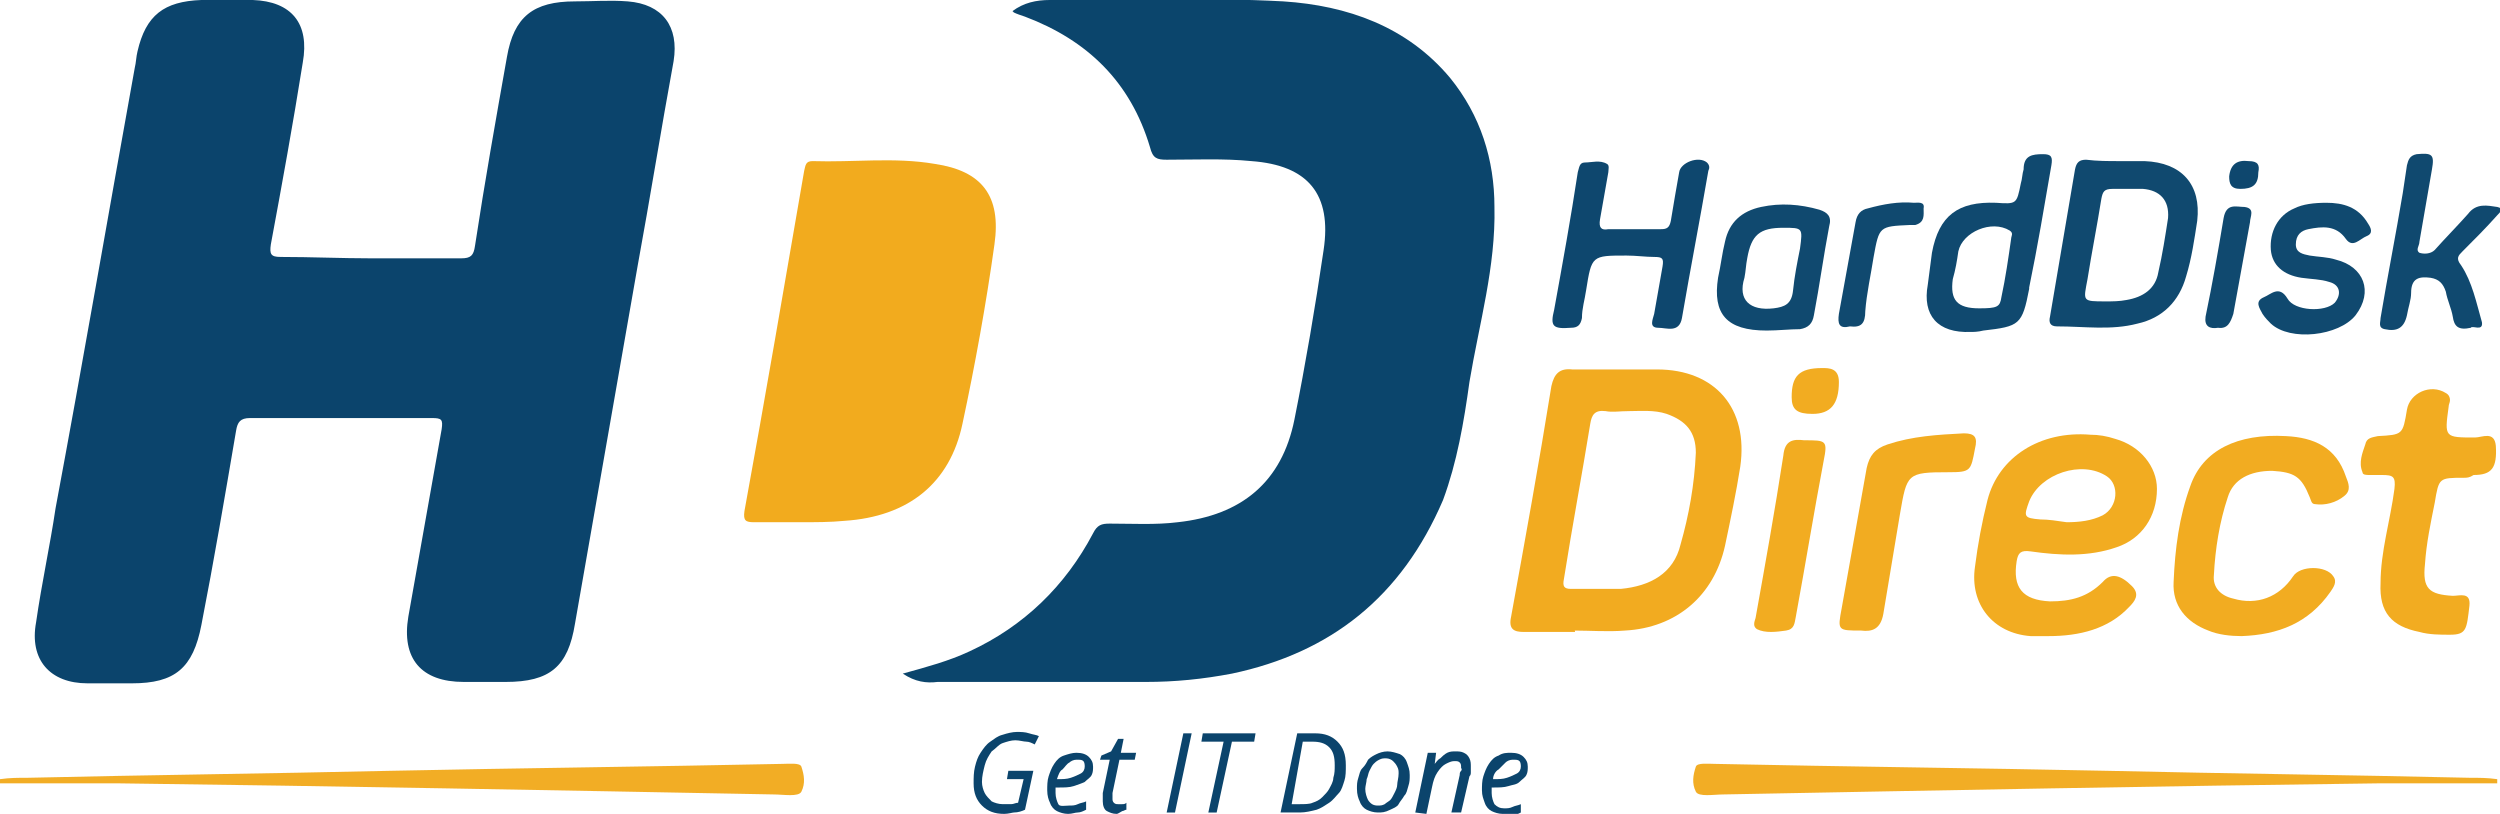 <?xml version="1.0" encoding="UTF-8"?>
<!-- Generator: Adobe Illustrator 23.0.1, SVG Export Plug-In . SVG Version: 6.00 Build 0)  -->
<svg xmlns="http://www.w3.org/2000/svg" xmlns:xlink="http://www.w3.org/1999/xlink" version="1.1" id="Layer_1" x="0px" y="0px" width="180px" height="58.6px" viewBox="0 0 180 58.6" style="enable-background:new 0 0 180 58.6;" xml:space="preserve">
<style type="text/css">
	.st0{fill:#0B446C;}
	.st1{fill:#0B456C;}
	.st2{fill:#F2AB1E;}
	.st3{fill:#F2AB20;}
	.st4{fill:#F2AC21;}
	.st5{fill:#10496F;}
	.st6{fill:#0E476E;}
	.st7{fill:#F2AD25;}
</style>
<g>
	<path class="st0" d="M26.7,18.6c2.2,0,4.3,0,6.5,0c0.7,0,0.9-0.2,1-0.9c0.7-4.6,1.5-9.1,2.3-13.6c0.5-2.9,1.9-4,4.9-4   c1.3,0,2.5-0.1,3.8,0c2.5,0.2,3.7,1.8,3.3,4.3c-0.9,4.9-1.7,9.9-2.6,14.8c-1.5,8.6-3,17.1-4.5,25.7c-0.5,3.1-1.8,4.2-5,4.2   c-1,0-2,0-3,0c-3.1,0-4.5-1.7-4-4.7c0.8-4.5,1.6-9,2.4-13.5c0.1-0.7,0-0.8-0.7-0.8c-4.4,0-8.7,0-13.1,0c-0.7,0-0.9,0.3-1,0.9   c-0.8,4.7-1.6,9.4-2.5,14c-0.6,3.1-1.9,4.2-5,4.2c-1.1,0-2.1,0-3.2,0c-2.7,0-4.2-1.7-3.7-4.4c0.4-2.8,1-5.5,1.4-8.2   C6,25.9,7.8,15.4,9.7,4.9c0.1-0.4,0.1-0.8,0.2-1.2c0.6-2.6,1.9-3.6,4.6-3.7c1.2,0,2.5,0,3.7,0c2.8,0.1,4.1,1.7,3.6,4.5   c-0.7,4.4-1.5,8.8-2.3,13.1c-0.1,0.7,0,0.9,0.7,0.9C22.4,18.5,24.6,18.6,26.7,18.6z"></path>
	<path class="st1" d="M65,48.5c1.8-0.5,3.3-0.9,4.8-1.6c3.9-1.8,6.9-4.7,8.9-8.5c0.3-0.6,0.6-0.7,1.2-0.7c1.6,0,3.3,0.1,4.9-0.1   c4.6-0.5,7.5-2.9,8.4-7.4c0.8-4,1.5-8.1,2.1-12.2c0.6-4-1.1-6.1-5.2-6.4c-2-0.2-4.1-0.1-6.1-0.1c-0.7,0-1-0.1-1.2-0.9   c-1.4-4.7-4.5-7.7-9-9.4c-0.3-0.1-0.6-0.2-0.8-0.3c0,0,0,0-0.1-0.1c0.8-0.6,1.7-0.8,2.7-0.8c5.6,0,11.2-0.2,16.8,0.1   c4.6,0.3,8.9,1.8,12,5.5c2.2,2.7,3.2,5.9,3.2,9.3c0.1,4.3-1.1,8.4-1.8,12.6c-0.4,2.9-0.9,5.8-1.9,8.5C100.9,43,95.8,47,88.7,48.5   c-2.1,0.4-4.1,0.6-6.2,0.6c-5,0-10,0-15,0C66.7,49.2,65.9,49.1,65,48.5z"></path>
	<path class="st2" d="M57.6,37.6c-1.1,0-2.2,0-3.3,0c-0.6,0-0.8-0.1-0.7-0.8c1.5-8.2,2.9-16.4,4.3-24.5c0.1-0.4,0.1-0.7,0.6-0.7   c2.9,0.1,5.9-0.3,8.8,0.2c3.4,0.5,4.8,2.3,4.3,5.8c-0.6,4.3-1.4,8.7-2.3,12.9c-0.9,4.3-3.9,6.7-8.5,7   C59.8,37.6,58.7,37.6,57.6,37.6C57.6,37.6,57.6,37.6,57.6,37.6z"></path>
	<path class="st3" d="M113.4,45.5c-1.2,0-2.5,0-3.7,0c-0.7,0-1.1-0.2-0.9-1.1c1-5.5,2-11,2.9-16.6c0.2-0.9,0.6-1.3,1.5-1.2   c2,0,4.1,0,6.1,0c4.2,0,6.6,2.8,6,7c-0.3,1.9-0.7,3.8-1.1,5.7c-0.8,3.6-3.5,5.9-7.2,6.1c-1.2,0.1-2.5,0-3.7,0   C113.4,45.4,113.4,45.4,113.4,45.5z M117.3,29.6c-0.7,0-1.2,0.1-1.7,0c-0.8-0.1-1,0.3-1.1,0.9c-0.6,3.7-1.3,7.4-1.9,11.2   c-0.1,0.5,0,0.7,0.5,0.7c1.2,0,2.4,0,3.6,0c2.1-0.2,3.8-1.1,4.3-3.2c0.6-2.1,1-4.3,1.1-6.6c0-1.5-0.7-2.3-2.1-2.8   C119.1,29.5,118.1,29.6,117.3,29.6z"></path>
	<path class="st4" d="M147.5,45.8c-0.4,0-0.9,0-1.3,0c-2.7-0.2-4.4-2.3-4-5c0.2-1.6,0.5-3.2,0.9-4.8c0.8-3.1,3.8-5,7.4-4.7   c0.6,0,1.2,0.1,1.8,0.3c1.8,0.5,3,2,3,3.6c0,2-1.1,3.6-2.9,4.2c-2,0.7-4.1,0.6-6.2,0.3c-0.7-0.1-0.9,0.1-1,0.7   c-0.3,1.9,0.4,2.8,2.4,2.9c1.5,0,2.7-0.3,3.8-1.4c0.6-0.7,1.3-0.5,2.1,0.3c0.6,0.6,0.2,1.1-0.2,1.5   C151.8,45.3,149.7,45.8,147.5,45.8z M148.8,37.6c0.9,0,1.8-0.1,2.6-0.5c1.1-0.6,1.2-2.2,0.3-2.8c-1.8-1.2-4.8-0.2-5.6,1.8   c-0.4,1.1-0.4,1.2,0.8,1.3C147.5,37.4,148.1,37.5,148.8,37.6z"></path>
	<path class="st4" d="M161.4,45.8c-0.8,0-1.7-0.1-2.4-0.4c-1.6-0.6-2.6-1.8-2.5-3.5c0.1-2.4,0.4-4.7,1.2-6.9   c0.9-2.6,3.4-3.8,6.9-3.6c2,0.1,3.6,0.8,4.3,2.9c0.2,0.5,0.4,1-0.1,1.4c-0.6,0.5-1.4,0.7-2.1,0.6c-0.3,0-0.3-0.3-0.4-0.5   c-0.6-1.5-1.1-1.8-2.7-1.9c-1.6,0-2.8,0.6-3.2,1.9c-0.6,1.8-0.9,3.7-1,5.6c-0.1,0.9,0.5,1.5,1.4,1.7c1.7,0.5,3.3-0.1,4.3-1.6   c0.5-0.8,2.4-0.8,2.9,0c0.3,0.4,0,0.8-0.2,1.1C166.2,44.9,164,45.7,161.4,45.8z"></path>
	<path class="st4" d="M177.4,34.4c-1.8,0-1.8,0-2.1,1.8c-0.3,1.5-0.6,2.9-0.7,4.4c-0.2,1.8,0.3,2.2,2,2.3c0.5,0,1.3-0.3,1.2,0.7   c-0.2,1.7-0.2,2.1-1.4,2.1c-0.7,0-1.5,0-2.2-0.2c-2-0.4-2.9-1.4-2.8-3.5c0-2.3,0.7-4.5,1-6.8c0.1-0.9-0.1-1-0.9-1   c-0.3,0-0.6,0-0.9,0c-0.2,0-0.5,0-0.5-0.2c-0.3-0.7,0-1.4,0.2-2c0.1-0.5,0.5-0.5,0.9-0.6c1.8-0.1,1.8-0.1,2.1-1.9   c0.2-1.2,1.7-1.9,2.8-1.2c0.2,0.1,0.3,0.3,0.3,0.5c0,0.2-0.1,0.3-0.1,0.5c-0.3,2.2-0.3,2.2,1.9,2.2c0.5,0,1.4-0.5,1.5,0.6   c0.1,1.6-0.3,2.1-1.6,2.1C177.8,34.4,177.6,34.4,177.4,34.4z"></path>
	<path class="st5" d="M152.6,11.6c0.6,0,1.2,0,1.8,0c2.7,0.1,4.1,1.7,3.8,4.3c-0.2,1.3-0.4,2.7-0.8,4c-0.5,1.8-1.7,3-3.5,3.4   c-1.9,0.5-3.8,0.2-5.8,0.2c-0.5,0-0.6-0.3-0.5-0.7c0.6-3.5,1.2-7.1,1.8-10.6c0.1-0.5,0.3-0.7,0.8-0.7   C151,11.6,151.8,11.6,152.6,11.6C152.6,11.6,152.6,11.6,152.6,11.6z M151.6,21.7c0.5,0,1,0,1.5-0.1c1.2-0.2,2.1-0.8,2.3-2   c0.3-1.3,0.5-2.6,0.7-3.9c0.1-1.3-0.6-2-1.8-2.1c-0.7,0-1.5,0-2.2,0c-0.6,0-0.7,0.2-0.8,0.7c-0.3,1.9-0.7,3.9-1,5.8   C150,21.7,149.9,21.7,151.6,21.7z"></path>
	<path class="st6" d="M117.1,18.4c-2.5,0-2.5,0-2.9,2.5c-0.1,0.7-0.3,1.3-0.3,2c-0.1,0.5-0.3,0.7-0.8,0.7c-1.3,0.1-1.5-0.1-1.2-1.3   c0.6-3.3,1.2-6.6,1.7-9.9c0.1-0.3,0.1-0.7,0.5-0.7c0.5,0,1.1-0.2,1.6,0.1c0.2,0.1,0.1,0.4,0.1,0.6c-0.2,1.1-0.4,2.3-0.6,3.4   c-0.1,0.6,0.1,0.8,0.6,0.7c1.3,0,2.5,0,3.8,0c0.4,0,0.6-0.1,0.7-0.6c0.2-1.2,0.4-2.4,0.6-3.5c0.1-0.7,1.4-1.2,2-0.7   c0.2,0.2,0.2,0.4,0.1,0.6c-0.6,3.5-1.3,7.1-1.9,10.6c-0.2,1.1-1.1,0.7-1.7,0.7c-0.7,0-0.4-0.6-0.3-1c0.2-1.1,0.4-2.3,0.6-3.4   c0.1-0.6,0-0.7-0.6-0.7C118.5,18.5,117.8,18.4,117.1,18.4z"></path>
	<path class="st4" d="M134,45.4c-1.7,0-1.7,0-1.4-1.6c0.6-3.4,1.2-6.7,1.8-10.1c0.2-0.9,0.6-1.4,1.5-1.7c1.8-0.6,3.6-0.7,5.5-0.8   c0.8,0,1,0.3,0.8,1.1c-0.3,1.6-0.3,1.7-1.9,1.7c-3,0-3,0.1-3.5,3c-0.4,2.4-0.8,4.8-1.2,7.2C135.4,45.3,134.8,45.5,134,45.4z"></path>
	<path class="st5" d="M141.9,23.9c-2.4,0.1-3.5-1.2-3.1-3.4c0.1-0.8,0.2-1.5,0.3-2.3c0.5-2.7,1.9-3.7,4.6-3.6   c1.5,0.1,1.5,0.1,1.8-1.4c0.1-0.3,0.1-0.7,0.2-1c0-1,0.6-1.1,1.4-1.1c0.6,0,0.7,0.2,0.6,0.8c-0.5,2.9-1,5.9-1.6,8.8   c0,0,0,0.1,0,0.1c-0.5,2.6-0.7,2.7-3.3,3C142.4,23.9,142.1,23.9,141.9,23.9z M142.5,22.2c1.3,0,1.5-0.1,1.6-0.8   c0.3-1.4,0.5-2.8,0.7-4.2c0-0.2,0.2-0.4-0.1-0.6c-1.3-0.8-3.4,0.1-3.7,1.5c-0.1,0.7-0.2,1.3-0.4,2   C140.4,21.6,140.9,22.2,142.5,22.2z"></path>
	<path class="st5" d="M177.9,23.6c-0.9,0.2-1.2-0.1-1.3-0.8c-0.1-0.6-0.4-1.2-0.5-1.8c-0.2-0.6-0.5-0.9-1.1-1   c-0.8-0.1-1.4,0-1.4,1.1c0,0.5-0.2,1-0.3,1.6c-0.2,0.9-0.7,1.2-1.6,1c-0.5-0.1-0.3-0.5-0.3-0.8c0.5-3,1.1-6,1.6-9   c0.1-0.7,0.2-1.3,0.3-2c0.1-0.4,0.2-0.7,0.7-0.8c1.1-0.1,1.3,0,1.1,1.1c-0.3,1.7-0.6,3.5-0.9,5.2c0,0.3-0.3,0.6,0,0.8   c0.3,0.1,0.8,0.1,1.1-0.2c0.8-0.9,1.6-1.7,2.4-2.6c0.6-0.8,1.4-0.6,2.1-0.5c0.5,0.1,0.2,0.4,0,0.6c-0.8,0.9-1.6,1.7-2.5,2.6   c-0.3,0.3-0.5,0.5-0.1,1c0.8,1.2,1.1,2.7,1.5,4.1C178.8,23.9,178,23.4,177.9,23.6z"></path>
	<path class="st5" d="M127.2,23.8c-2.9,0-3.9-1.2-3.5-3.8c0.2-0.9,0.3-1.8,0.5-2.6c0.3-1.4,1.2-2.2,2.6-2.5c1.4-0.3,2.8-0.2,4.2,0.2   c0.6,0.2,0.9,0.5,0.7,1.2c-0.4,2.1-0.7,4.3-1.1,6.4c-0.1,0.6-0.4,0.9-1,1C128.9,23.7,128,23.8,127.2,23.8z M128.4,16.4   c-1.7,0-2.3,0.5-2.6,2.2c-0.1,0.5-0.1,0.9-0.2,1.4c-0.5,1.6,0.4,2.4,2.1,2.2c0.8-0.1,1.3-0.3,1.4-1.3c0.1-1,0.3-2,0.5-3   C129.8,16.4,129.8,16.4,128.4,16.4z"></path>
	<path class="st4" d="M129.9,31.7c1.6,0,1.7,0,1.4,1.5c-0.7,3.7-1.3,7.4-2,11.2c-0.1,0.5-0.1,0.9-0.7,1c-0.7,0.1-1.5,0.2-2.1-0.1   c-0.3-0.2-0.2-0.5-0.1-0.8c0.7-3.9,1.4-7.8,2-11.7C128.5,31.7,129.1,31.6,129.9,31.7z"></path>
	<path class="st5" d="M167.5,14.6c1.2,0,2.3,0.3,3,1.5c0.2,0.3,0.4,0.7-0.1,0.9c-0.5,0.2-1,0.9-1.5,0.2c-0.7-1-1.7-0.9-2.7-0.7   c-0.5,0.1-0.9,0.4-0.9,1.1c0,0.6,0.5,0.7,1,0.8c0.6,0.1,1.3,0.1,1.9,0.3c2,0.5,2.7,2.3,1.4,4c-1.2,1.5-4.7,1.9-6.1,0.6   c-0.2-0.2-0.4-0.4-0.6-0.7c-0.2-0.4-0.6-0.9,0.1-1.2c0.5-0.2,1.1-0.9,1.7,0.1c0.5,0.9,2.7,1,3.4,0.3c0.5-0.6,0.4-1.3-0.4-1.5   c-0.6-0.2-1.3-0.2-2-0.3c-1.3-0.2-2.1-0.9-2.2-2c-0.1-1.3,0.5-2.5,1.7-3C165.8,14.7,166.6,14.6,167.5,14.6z"></path>
	<path class="st7" d="M179.8,56.4c-2.8,0-5.7,0-8.5,0c-15.7,0.2-31.5,0.5-47.2,0.8c-0.7,0-1.8,0.2-2-0.2c-0.3-0.6-0.2-1.2,0-1.8   c0.1-0.3,0.9-0.2,1.4-0.2c9.4,0.2,18.8,0.3,28.3,0.5c8.7,0.2,17.4,0.3,26,0.5c0.7,0,1.3,0,2,0.1C179.8,56.2,179.8,56.3,179.8,56.4z   "></path>
	<path class="st7" d="M0,56.4c2.8,0,5.7,0,8.5,0c15.7,0.2,31.5,0.5,47.2,0.8c0.7,0,1.8,0.2,2-0.2c0.3-0.6,0.2-1.2,0-1.8   c-0.1-0.3-0.9-0.2-1.4-0.2c-9.4,0.2-18.8,0.3-28.3,0.5c-8.7,0.2-17.4,0.3-26,0.5c-0.7,0-1.3,0-2,0.1C0,56.2,0,56.3,0,56.4z"></path>
	<path class="st5" d="M133.2,23.5c-0.8,0.2-0.9-0.2-0.8-0.9c0.4-2.2,0.8-4.4,1.2-6.6c0.1-0.6,0.4-0.9,0.9-1c1.1-0.3,2.2-0.5,3.3-0.4   c0.3,0,0.8-0.1,0.7,0.4c0,0.5,0.1,1-0.6,1.2c-0.1,0-0.3,0-0.4,0c-2.2,0.1-2.2,0.1-2.6,2.3c-0.2,1.3-0.5,2.6-0.6,3.9   C134.3,23.3,134,23.6,133.2,23.5z"></path>
	<path class="st5" d="M159.7,23.6c-0.6,0.1-1-0.1-0.9-0.8c0.5-2.4,0.9-4.7,1.3-7.1c0.2-1.1,0.9-0.8,1.5-0.8c0.8,0.1,0.4,0.7,0.4,1.1   c-0.4,2.2-0.8,4.4-1.2,6.6C160.6,23.2,160.4,23.7,159.7,23.6z"></path>
	<path class="st4" d="M131.2,26.5c0.5,0,1.2,0,1.2,1c0,1.6-0.6,2.3-1.9,2.3c-1.1,0-1.5-0.3-1.5-1.2C129,27.1,129.5,26.5,131.2,26.5z   "></path>
	<path class="st6" d="M162.6,12.4c0,0.9-0.4,1.2-1.3,1.2c-0.7,0-0.8-0.4-0.8-0.9c0.1-0.9,0.6-1.2,1.4-1.1   C162.6,11.6,162.7,11.9,162.6,12.4z"></path>
	<g>
		<path class="st0" d="M72.3,58.6c-0.7,0-1.2-0.2-1.6-0.6c-0.4-0.4-0.6-0.9-0.6-1.6c0-0.4,0-0.8,0.1-1.2c0.1-0.4,0.2-0.7,0.4-1    c0.2-0.3,0.4-0.6,0.7-0.8c0.3-0.2,0.5-0.4,0.9-0.5c0.3-0.1,0.7-0.2,1-0.2c0.3,0,0.6,0,0.9,0.1c0.3,0.1,0.5,0.1,0.7,0.2l-0.3,0.6    c-0.2-0.1-0.4-0.2-0.6-0.2s-0.5-0.1-0.8-0.1c-0.3,0-0.6,0.1-0.9,0.2c-0.3,0.1-0.5,0.4-0.8,0.6c-0.2,0.3-0.4,0.6-0.5,1    s-0.2,0.8-0.2,1.2c0,0.3,0.1,0.6,0.2,0.8c0.1,0.2,0.3,0.4,0.5,0.6c0.2,0.1,0.5,0.2,0.8,0.2c0.2,0,0.4,0,0.6,0s0.3-0.1,0.5-0.1    l0.4-1.7h-1.2l0.1-0.6h1.8l-0.6,2.8c-0.2,0.1-0.5,0.2-0.8,0.2C72.9,58.5,72.6,58.6,72.3,58.6z"></path>
		<path class="st0" d="M76.9,58.6c-0.3,0-0.6-0.1-0.8-0.2c-0.2-0.1-0.4-0.3-0.5-0.6c-0.1-0.2-0.2-0.5-0.2-0.9c0-0.3,0-0.7,0.1-1    c0.1-0.3,0.2-0.6,0.4-0.9c0.2-0.3,0.4-0.5,0.7-0.6s0.6-0.2,0.9-0.2c0.4,0,0.7,0.1,0.9,0.3s0.3,0.4,0.3,0.7c0,0.2,0,0.4-0.1,0.6    c-0.1,0.2-0.3,0.3-0.5,0.5c-0.2,0.1-0.5,0.2-0.8,0.3s-0.7,0.1-1.1,0.1H76c0,0,0,0.1,0,0.2s0,0.1,0,0.2c0,0.3,0.1,0.6,0.2,0.8    S76.7,58,77,58c0.2,0,0.4,0,0.6-0.1c0.2-0.1,0.4-0.1,0.6-0.2v0.6c-0.2,0.1-0.4,0.2-0.6,0.2C77.4,58.5,77.2,58.6,76.9,58.6z     M76.1,56.1L76.1,56.1c0.4,0,0.7,0,1-0.1c0.3-0.1,0.5-0.2,0.7-0.3c0.2-0.1,0.3-0.3,0.3-0.5c0-0.1,0-0.3-0.1-0.4    c-0.1-0.1-0.2-0.1-0.5-0.1c-0.2,0-0.4,0.1-0.5,0.2c-0.2,0.1-0.3,0.3-0.5,0.5C76.3,55.5,76.2,55.8,76.1,56.1z"></path>
		<path class="st0" d="M80.4,58.6c-0.3,0-0.5-0.1-0.7-0.2c-0.2-0.1-0.3-0.4-0.3-0.7c0-0.1,0-0.2,0-0.3c0-0.1,0-0.2,0-0.3l0.5-2.4    h-0.7l0.1-0.3l0.7-0.3l0.5-0.9h0.4l-0.2,1h1.1l-0.1,0.5h-1.1l-0.5,2.4c0,0.1,0,0.1,0,0.2c0,0.1,0,0.2,0,0.2c0,0.1,0,0.2,0.1,0.3    s0.2,0.1,0.3,0.1c0.1,0,0.2,0,0.3,0c0.1,0,0.2,0,0.3-0.1v0.5c-0.1,0-0.2,0.1-0.3,0.1C80.6,58.5,80.5,58.6,80.4,58.6z"></path>
		<path class="st0" d="M84,58.5l1.2-5.7h0.6l-1.2,5.7H84z"></path>
		<path class="st0" d="M87,58.5l1.1-5.1h-1.6l0.1-0.6h3.8l-0.1,0.6h-1.6l-1.1,5.1H87z"></path>
		<path class="st0" d="M92.2,58.5l1.2-5.7h1.3c0.7,0,1.2,0.2,1.6,0.6c0.4,0.4,0.6,0.9,0.6,1.7c0,0.4,0,0.8-0.1,1.1s-0.2,0.7-0.4,0.9    s-0.4,0.5-0.7,0.7c-0.3,0.2-0.6,0.4-0.9,0.5c-0.4,0.1-0.8,0.2-1.2,0.2L92.2,58.5L92.2,58.5z M93,57.9h0.6c0.3,0,0.7,0,0.9-0.1    c0.3-0.1,0.5-0.2,0.7-0.4c0.2-0.2,0.4-0.4,0.5-0.6s0.3-0.5,0.3-0.8c0.1-0.3,0.1-0.6,0.1-0.9c0-0.6-0.1-1-0.4-1.3    c-0.3-0.3-0.7-0.4-1.2-0.4h-0.7L93,57.9z"></path>
		<path class="st0" d="M99.2,58.5c-0.3,0-0.6-0.1-0.8-0.2s-0.4-0.3-0.5-0.6c-0.1-0.2-0.2-0.5-0.2-0.9c0-0.3,0-0.5,0.1-0.8    c0.1-0.3,0.1-0.5,0.3-0.7s0.3-0.4,0.4-0.6c0.2-0.2,0.4-0.3,0.6-0.4c0.2-0.1,0.5-0.2,0.8-0.2c0.3,0,0.6,0.1,0.9,0.2    c0.2,0.1,0.4,0.3,0.5,0.6s0.2,0.5,0.2,0.9c0,0.3,0,0.5-0.1,0.8c-0.1,0.3-0.1,0.5-0.3,0.7c-0.1,0.2-0.3,0.4-0.4,0.6    s-0.4,0.3-0.6,0.4C99.7,58.5,99.5,58.5,99.2,58.5z M99.2,58c0.2,0,0.3,0,0.5-0.1c0.1-0.1,0.3-0.2,0.4-0.3c0.1-0.1,0.2-0.3,0.3-0.5    c0.1-0.2,0.2-0.4,0.2-0.6s0.1-0.5,0.1-0.8c0-0.2,0-0.3-0.1-0.5s-0.2-0.3-0.3-0.4c-0.1-0.1-0.3-0.2-0.5-0.2c-0.2,0-0.3,0-0.5,0.1    c-0.2,0.1-0.3,0.2-0.4,0.3s-0.2,0.3-0.3,0.5s-0.1,0.4-0.2,0.6c0,0.2-0.1,0.5-0.1,0.7c0,0.3,0.1,0.6,0.2,0.8    C98.7,57.9,98.9,58,99.2,58z"></path>
		<path class="st0" d="M101.9,58.5l0.9-4.3h0.6l-0.1,0.8h0c0.1-0.1,0.2-0.3,0.4-0.4c0.1-0.1,0.3-0.3,0.5-0.4s0.4-0.1,0.6-0.1    c0.2,0,0.4,0,0.6,0.1s0.3,0.2,0.4,0.4c0.1,0.2,0.1,0.4,0.1,0.6c0,0.1,0,0.2,0,0.4c0,0.1,0,0.2-0.1,0.3l-0.6,2.6h-0.7l0.6-2.7    c0-0.1,0-0.2,0.1-0.3s0-0.2,0-0.2c0-0.2,0-0.3-0.1-0.4s-0.2-0.1-0.4-0.1c-0.2,0-0.4,0.1-0.6,0.2c-0.2,0.1-0.4,0.3-0.6,0.6    c-0.2,0.3-0.3,0.6-0.4,1.1l-0.4,1.9L101.9,58.5L101.9,58.5z"></path>
		<path class="st0" d="M108.2,58.6c-0.3,0-0.6-0.1-0.8-0.2c-0.2-0.1-0.4-0.3-0.5-0.6s-0.2-0.5-0.2-0.9c0-0.3,0-0.7,0.1-1    c0.1-0.3,0.2-0.6,0.4-0.9s0.4-0.5,0.7-0.6c0.3-0.2,0.6-0.2,0.9-0.2c0.4,0,0.7,0.1,0.9,0.3s0.3,0.4,0.3,0.7c0,0.2,0,0.4-0.1,0.6    c-0.1,0.2-0.3,0.3-0.5,0.5s-0.5,0.2-0.8,0.3c-0.3,0.1-0.7,0.1-1.1,0.1h-0.1c0,0,0,0.1,0,0.2s0,0.1,0,0.2c0,0.3,0.1,0.6,0.2,0.8    c0.2,0.2,0.4,0.3,0.7,0.3c0.2,0,0.4,0,0.6-0.1c0.2-0.1,0.4-0.1,0.6-0.2v0.6c-0.2,0.1-0.4,0.2-0.6,0.2S108.5,58.6,108.2,58.6z     M107.5,56.1L107.5,56.1c0.4,0,0.7,0,1-0.1c0.3-0.1,0.5-0.2,0.7-0.3c0.2-0.1,0.3-0.3,0.3-0.5c0-0.1,0-0.3-0.1-0.4    s-0.2-0.1-0.5-0.1c-0.2,0-0.4,0.1-0.5,0.2s-0.3,0.3-0.5,0.5C107.7,55.5,107.5,55.8,107.5,56.1z"></path>
	</g>
</g>
</svg>
